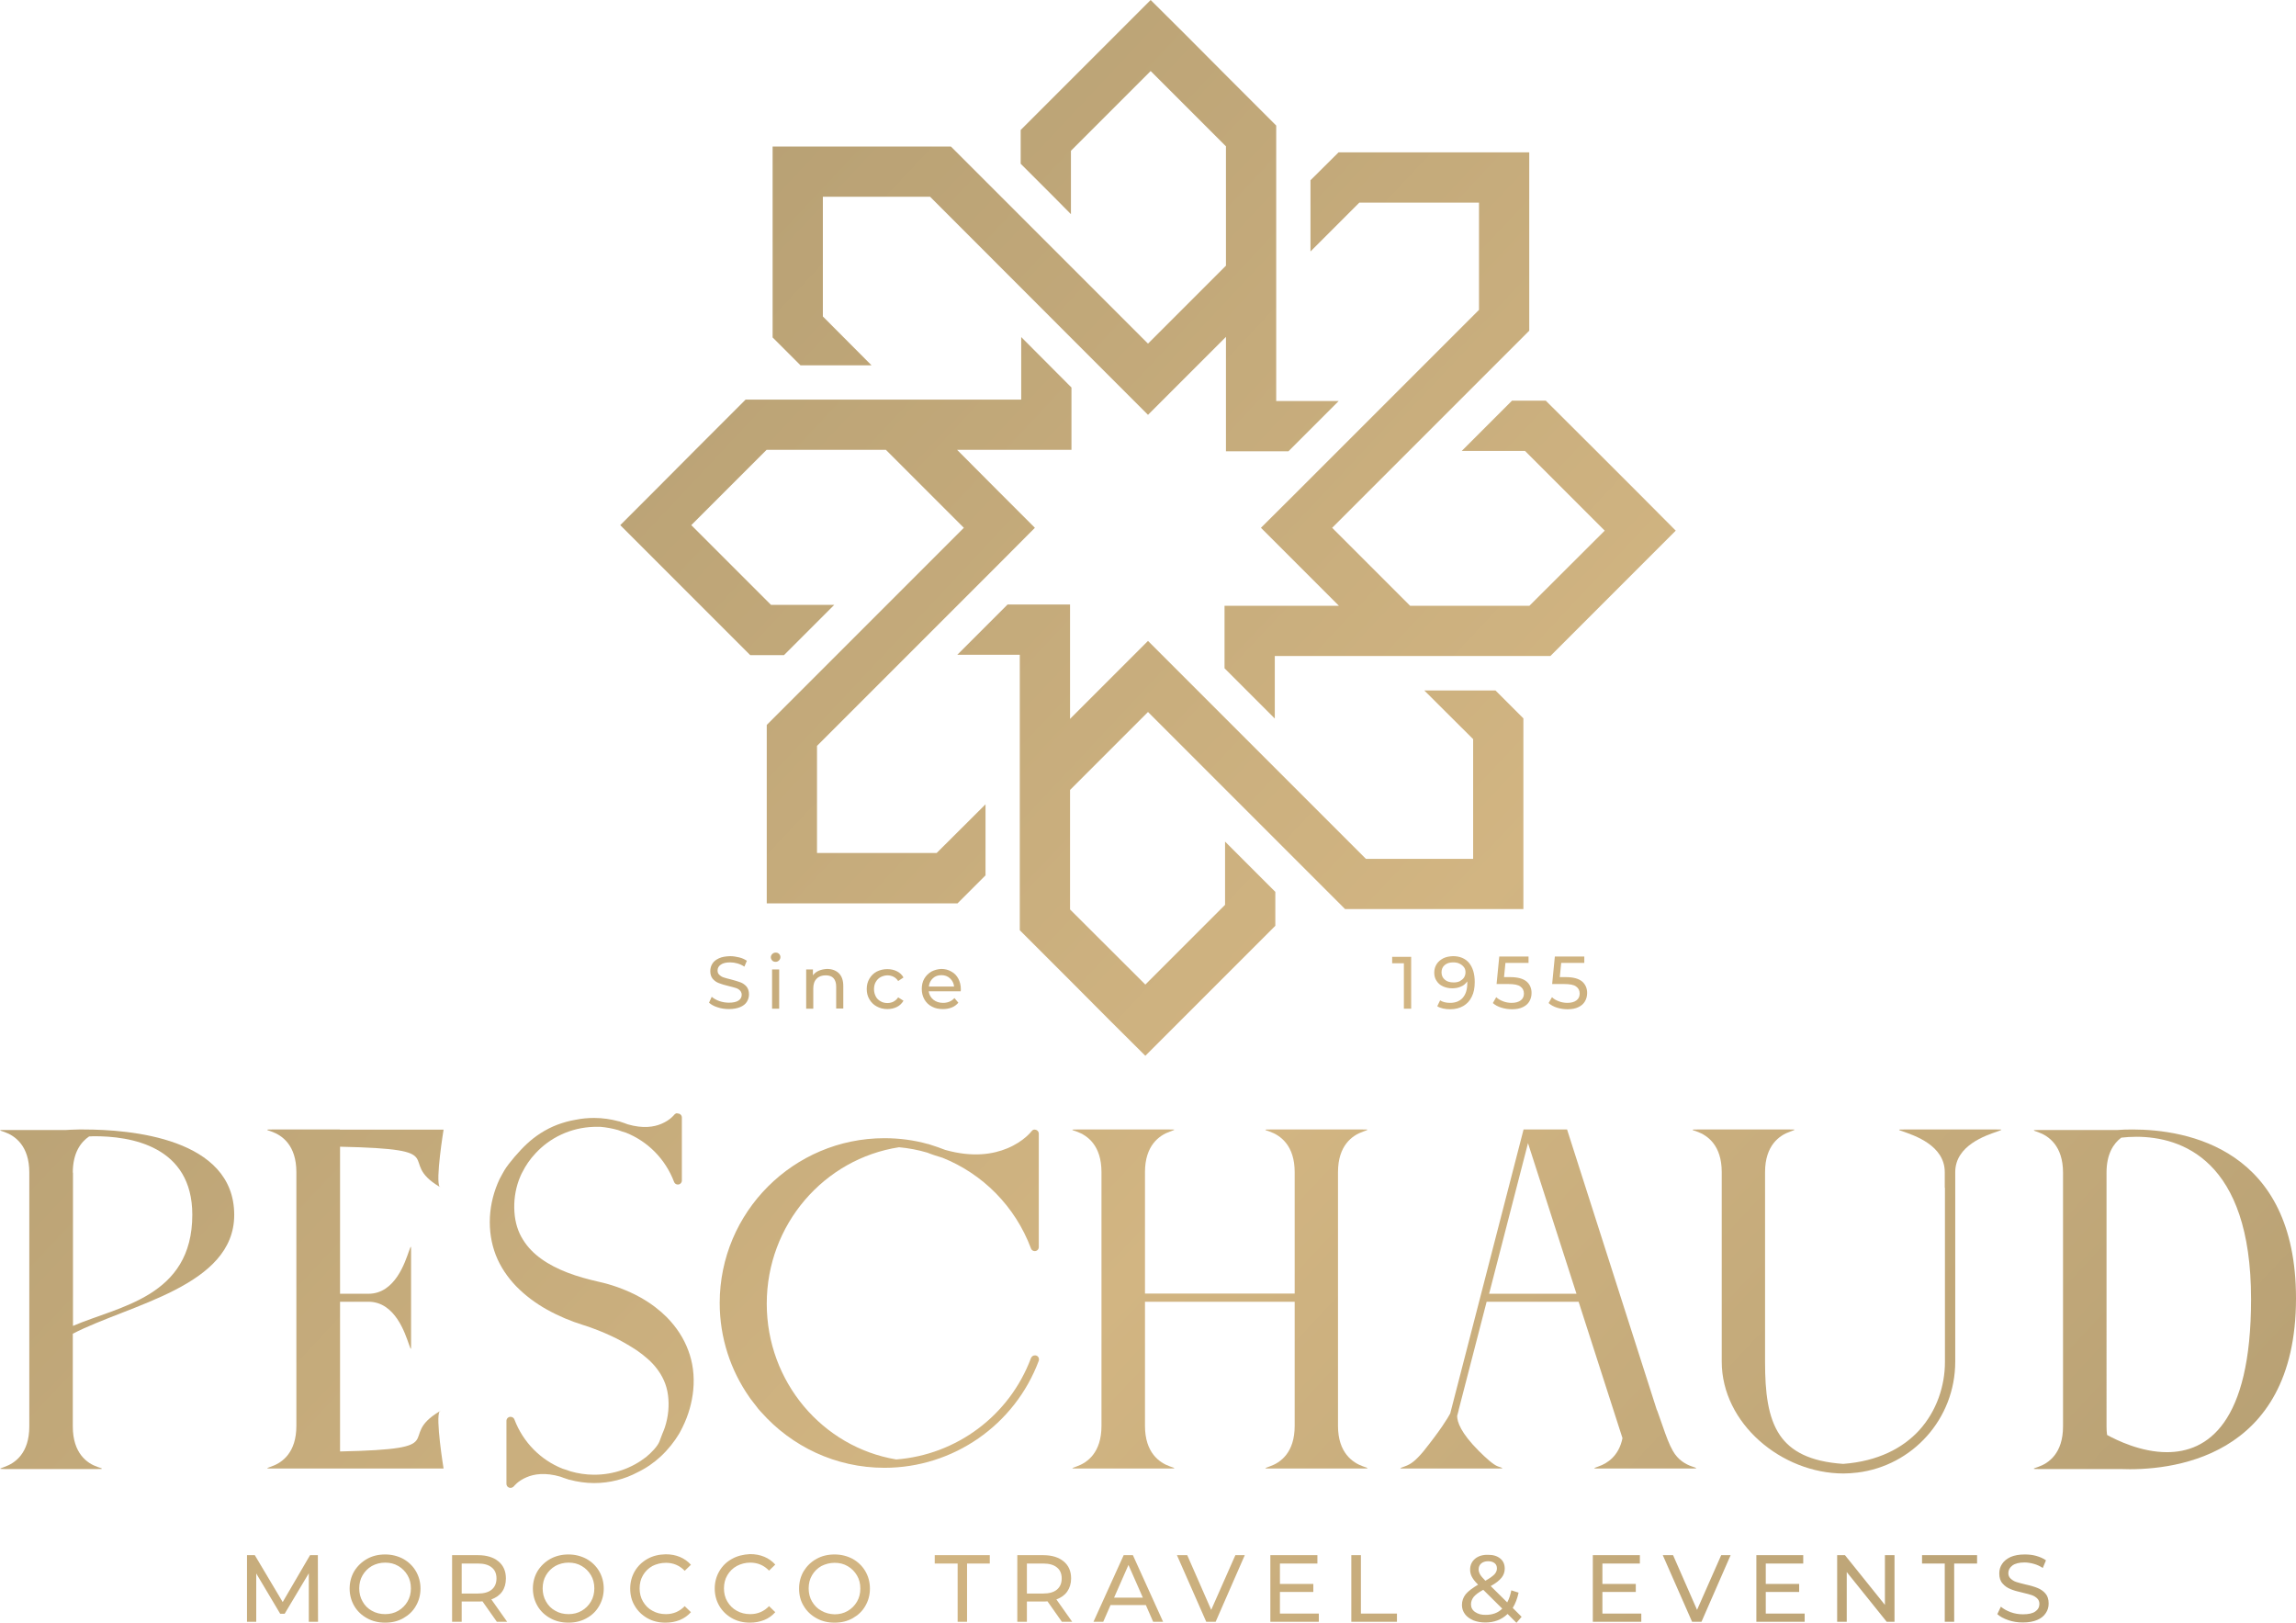<svg xmlns="http://www.w3.org/2000/svg" xmlns:xlink="http://www.w3.org/1999/xlink" id="Layer_1" x="0px" y="0px" viewBox="0 0 129.3 91.38" style="enable-background:new 0 0 129.3 91.38;" xml:space="preserve"><style type="text/css">	.st0{clip-path:url(#SVGID_2_);fill:url(#SVGID_3_);}	.st1{clip-path:url(#SVGID_5_);fill:url(#SVGID_6_);}	.st2{clip-path:url(#SVGID_8_);fill:url(#SVGID_9_);}	.st3{clip-path:url(#SVGID_11_);fill:url(#SVGID_12_);}	.st4{clip-path:url(#SVGID_14_);fill:url(#SVGID_15_);}	.st5{clip-path:url(#SVGID_17_);fill:url(#SVGID_18_);}	.st6{clip-path:url(#SVGID_20_);fill:url(#SVGID_21_);}	.st7{clip-path:url(#SVGID_23_);fill:url(#SVGID_24_);}	.st8{clip-path:url(#SVGID_26_);fill:url(#SVGID_27_);}	.st9{clip-path:url(#SVGID_29_);fill:url(#SVGID_30_);}	.st10{clip-path:url(#SVGID_32_);fill:url(#SVGID_33_);}	.st11{clip-path:url(#SVGID_35_);fill:url(#SVGID_36_);}	.st12{clip-path:url(#SVGID_38_);fill:url(#SVGID_39_);}	.st13{clip-path:url(#SVGID_41_);fill:url(#SVGID_42_);}	.st14{clip-path:url(#SVGID_44_);fill:url(#SVGID_45_);}	.st15{clip-path:url(#SVGID_47_);fill:url(#SVGID_48_);}	.st16{clip-path:url(#SVGID_50_);fill:url(#SVGID_51_);}	.st17{clip-path:url(#SVGID_53_);fill:url(#SVGID_54_);}	.st18{clip-path:url(#SVGID_56_);fill:url(#SVGID_57_);}	.st19{clip-path:url(#SVGID_59_);fill:url(#SVGID_60_);}	.st20{clip-path:url(#SVGID_62_);fill:url(#SVGID_63_);}	.st21{clip-path:url(#SVGID_65_);fill:url(#SVGID_66_);}	.st22{clip-path:url(#SVGID_68_);fill:url(#SVGID_69_);}	.st23{clip-path:url(#SVGID_71_);fill:url(#SVGID_72_);}	.st24{clip-path:url(#SVGID_74_);fill:url(#SVGID_75_);}	.st25{clip-path:url(#SVGID_77_);fill:url(#SVGID_78_);}	.st26{clip-path:url(#SVGID_80_);fill:url(#SVGID_81_);}	.st27{clip-path:url(#SVGID_83_);fill:url(#SVGID_84_);}	.st28{clip-path:url(#SVGID_86_);fill:url(#SVGID_87_);}	.st29{clip-path:url(#SVGID_89_);fill:url(#SVGID_90_);}	.st30{clip-path:url(#SVGID_92_);fill:url(#SVGID_93_);}	.st31{clip-path:url(#SVGID_95_);fill:url(#SVGID_96_);}	.st32{clip-path:url(#SVGID_98_);fill:url(#SVGID_99_);}	.st33{clip-path:url(#SVGID_101_);fill:url(#SVGID_102_);}	.st34{clip-path:url(#SVGID_104_);fill:url(#SVGID_105_);}	.st35{clip-path:url(#SVGID_107_);fill:url(#SVGID_108_);}	.st36{clip-path:url(#SVGID_110_);fill:url(#SVGID_111_);}	.st37{clip-path:url(#SVGID_113_);fill:url(#SVGID_114_);}	.st38{clip-path:url(#SVGID_116_);fill:url(#SVGID_117_);}	.st39{clip-path:url(#SVGID_119_);fill:url(#SVGID_120_);}	.st40{clip-path:url(#SVGID_122_);fill:url(#SVGID_123_);}</style><g>	<defs>		<path id="SVGID_1_" d="M4.1,66.03c0-1.12,0.45-1.72,0.92-2.04c0.07,0,0.13,0,0.21-0.01c2.15-0.02,5.6,0.56,5.6,4.42   c0,4.64-4.15,5.15-6.72,6.26V66.03z M4.43,63.6c-0.41,0.01-0.6,0.02-0.73,0.03H2.88H0.26c-0.17,0-0.26,0-0.26,0.01v0   c0.01,0.02,0.09,0.05,0.25,0.1c0.59,0.21,1.4,0.77,1.4,2.28v0.88v12.54v0.88c0,1.51-0.8,2.07-1.4,2.28   c-0.16,0.06-0.24,0.09-0.25,0.1v0c0.01,0.01,0.09,0.02,0.26,0.02h2.61h2.61c0.35,0,0.35-0.01,0.01-0.12   C4.91,82.4,4.1,81.84,4.1,80.32v-0.88V75.1c3.19-1.65,9.09-2.67,9.09-6.69c0-4.34-5.89-4.81-8.47-4.81   C4.62,63.6,4.52,63.6,4.43,63.6"></path>	</defs>	<clipPath id="SVGID_2_">		<use xlink:href="#SVGID_1_" style="overflow:visible;"></use>	</clipPath>			<linearGradient id="SVGID_3_" gradientUnits="userSpaceOnUse" x1="0" y1="91.389" x2="1" y2="91.389" gradientTransform="matrix(115.304 107.478 107.478 -115.304 -9846.403 10582.098)">		<stop offset="0" style="stop-color:#AE996F"></stop>		<stop offset="0.525" style="stop-color:#D2B582"></stop>		<stop offset="1" style="stop-color:#AE996F"></stop>	</linearGradient>	<polygon class="st0" points="6.13,57.02 22.73,72.49 7.06,89.31 -9.54,73.83  "></polygon></g><g>	<defs>		<path id="SVGID_4_" d="M24.75,79.47c0.02-0.01,0.04-0.02,0.06-0.03C24.79,79.43,24.77,79.45,24.75,79.47 M24.81,66.86   c-0.02-0.01-0.04-0.02-0.06-0.03C24.77,66.84,24.79,66.86,24.81,66.86 M19.14,63.6h-3.83c-0.35,0-0.35,0.01-0.01,0.12   c0.59,0.21,1.39,0.77,1.39,2.28v0.88v12.53v0.88c0,1.51-0.8,2.07-1.39,2.28c-0.33,0.12-0.34,0.12,0.01,0.12h3.83h5.84   c0,0-0.47-2.88-0.22-3.22c-2.52,1.5,0.89,2.12-5.61,2.26V73.3h0.72h0.88c1.51,0,2.07,1.81,2.28,2.4c0.12,0.33,0.12,0.34,0.12-0.01   v-2.61v-2.61c0-0.35,0-0.35-0.12-0.02c-0.21,0.59-0.77,2.4-2.28,2.4h-0.88h-0.72v-8.28c6.5,0.14,3.09,0.76,5.61,2.26   c-0.25-0.34,0.22-3.22,0.22-3.22H19.14z"></path>	</defs>	<clipPath id="SVGID_5_">		<use xlink:href="#SVGID_4_" style="overflow:visible;"></use>	</clipPath>			<linearGradient id="SVGID_6_" gradientUnits="userSpaceOnUse" x1="0" y1="91.383" x2="1" y2="91.383" gradientTransform="matrix(115.304 107.478 107.478 -115.304 -9839.383 10574.565)">		<stop offset="0" style="stop-color:#AE996F"></stop>		<stop offset="0.525" style="stop-color:#D2B582"></stop>		<stop offset="1" style="stop-color:#AE996F"></stop>	</linearGradient>	<polygon class="st1" points="19.92,58.27 35.16,72.48 20.67,88.02 5.43,73.82  "></polygon></g><g>	<defs>		<path id="SVGID_7_" d="M38.09,62.69c-0.05,0.02-0.09,0.04-0.12,0.08c0,0-0.22,0.3-0.72,0.51c-0.42,0.18-1.04,0.28-1.9,0.03   c-0.13-0.05-0.27-0.1-0.4-0.14c-0.03-0.01-0.06-0.02-0.08-0.03h-0.01h-0.01c-0.45-0.12-0.91-0.19-1.39-0.19   c-0.35,0-0.69,0.03-1.03,0.1c-0.37,0.06-0.71,0.16-1.04,0.28c-0.68,0.26-1.26,0.65-1.73,1.09c-0.39,0.36-1,1.06-1.25,1.47   c-0.1,0.17-0.19,0.34-0.28,0.51c-0.31,0.66-0.5,1.38-0.54,2.12c-0.04,0.79,0.08,1.5,0.33,2.15c0.26,0.67,0.67,1.26,1.15,1.76   c0.51,0.52,1.1,0.96,1.73,1.31c0.66,0.37,1.36,0.66,2.07,0.88c0.54,0.17,1.07,0.38,1.58,0.62c0.09,0.04,0.18,0.09,0.27,0.13   c0.44,0.23,0.83,0.46,1.16,0.68c0.44,0.31,0.83,0.64,1.12,1.03c0.28,0.37,0.54,0.85,0.62,1.49c0.07,0.55,0.03,1.17-0.18,1.81   c-0.04,0.11-0.08,0.22-0.13,0.33c-0.17,0.4-0.13,0.52-0.49,0.92c-0.13,0.14-0.27,0.28-0.43,0.41c-0.81,0.63-1.82,1-2.93,1   c-0.46,0-0.91-0.07-1.33-0.19c-0.16-0.06-0.31-0.11-0.45-0.15c-1.23-0.49-2.22-1.48-2.71-2.77c-0.03-0.09-0.12-0.15-0.22-0.15   c-0.13,0-0.23,0.1-0.23,0.23v3.54c0,0.13,0.1,0.23,0.23,0.23c0.08,0,0.14-0.04,0.19-0.09c0,0,0.22-0.3,0.72-0.51   c0.42-0.18,1.04-0.28,1.9-0.03c0.13,0.05,0.27,0.1,0.4,0.14c0.03,0.01,0.06,0.02,0.09,0.03h0.01c0.01,0,0.01,0,0.01,0   c0.44,0.12,0.91,0.19,1.39,0.19c0.88,0,1.72-0.22,2.45-0.61c0.5-0.24,0.93-0.55,1.29-0.88c0.44-0.41,0.78-0.85,1.04-1.28   c0.07-0.12,0.13-0.24,0.19-0.36c0.35-0.7,0.54-1.41,0.61-2.1c0.08-0.83-0.03-1.58-0.28-2.24c-0.25-0.68-0.66-1.31-1.21-1.87   c-0.4-0.4-0.88-0.77-1.46-1.1c-0.11-0.06-0.23-0.12-0.34-0.18c-0.65-0.32-1.33-0.56-2.01-0.71c-0.61-0.14-1.21-0.3-1.78-0.52   c-0.54-0.21-1.04-0.46-1.47-0.77c-0.41-0.29-0.77-0.65-1.04-1.09c-0.26-0.41-0.44-0.93-0.48-1.56c-0.04-0.6,0.04-1.21,0.25-1.79   c0.06-0.15,0.12-0.31,0.2-0.45c0.18-0.36,0.42-0.72,0.74-1.06c0.38-0.41,0.87-0.79,1.46-1.06c0.54-0.25,1.16-0.41,1.85-0.43   c0.12,0,0.24,0,0.35,0c0.33,0.03,0.66,0.09,0.98,0.18c0.16,0.06,0.31,0.11,0.45,0.15c1.23,0.49,2.22,1.48,2.71,2.77   c0.03,0.09,0.12,0.15,0.21,0.15c0.13,0,0.23-0.1,0.23-0.23v-3.54c0-0.13-0.1-0.23-0.23-0.23C38.13,62.68,38.11,62.69,38.09,62.69"></path>	</defs>	<clipPath id="SVGID_8_">		<use xlink:href="#SVGID_7_" style="overflow:visible;"></use>	</clipPath>			<linearGradient id="SVGID_9_" gradientUnits="userSpaceOnUse" x1="0" y1="91.381" x2="1" y2="91.381" gradientTransform="matrix(115.304 107.478 107.478 -115.304 -9833.179 10567.909)">		<stop offset="0" style="stop-color:#AE996F"></stop>		<stop offset="0.525" style="stop-color:#D2B582"></stop>		<stop offset="1" style="stop-color:#AE996F"></stop>	</linearGradient>	<polygon class="st2" points="32.93,56.92 49.64,72.49 33.74,89.54 17.04,73.97  "></polygon></g><g>	<defs>		<path id="SVGID_10_" d="M58.22,63.61c-0.05,0.01-0.09,0.04-0.12,0.08c0,0-0.43,0.58-1.37,0.97c-0.79,0.33-1.94,0.53-3.5,0.09   c-0.28-0.11-0.57-0.21-0.86-0.3c-0.03-0.01-0.06-0.02-0.09-0.03h-0.01c-0.01,0-0.01,0-0.01,0c-0.78-0.22-1.61-0.33-2.45-0.33   c-5.12,0-9.28,4.16-9.28,9.28c0,1.97,0.62,3.8,1.67,5.3c0.04,0.07,0.09,0.13,0.14,0.19c0.02,0.03,0.04,0.05,0.06,0.08   c0.08,0.11,0.17,0.22,0.25,0.32c0,0,0.01,0.01,0.01,0.02c0.07,0.08,0.14,0.17,0.22,0.25c1.7,1.91,4.17,3.12,6.93,3.12   c3.87,0,7.34-2.41,8.69-6.03c0.01-0.03,0.01-0.05,0.01-0.08c0-0.1-0.06-0.18-0.15-0.21c-0.02-0.01-0.05-0.01-0.08-0.01   c-0.1,0-0.18,0.06-0.22,0.15c-1.21,3.24-4.19,5.45-7.59,5.71c-4.14-0.69-7.29-4.36-7.29-8.77c0-4.46,3.23-8.16,7.45-8.81   c0.54,0.05,1.07,0.15,1.58,0.3c0.3,0.12,0.59,0.21,0.86,0.29c2.26,0.9,4.1,2.73,4.99,5.11c0.03,0.09,0.12,0.15,0.21,0.15   c0.13,0,0.23-0.1,0.23-0.23c0,0,0-6.38,0-6.38c0-0.13-0.1-0.23-0.23-0.23C58.26,63.6,58.24,63.6,58.22,63.61"></path>	</defs>	<clipPath id="SVGID_11_">		<use xlink:href="#SVGID_10_" style="overflow:visible;"></use>	</clipPath>			<linearGradient id="SVGID_12_" gradientUnits="userSpaceOnUse" x1="0" y1="91.37" x2="1" y2="91.37" gradientTransform="matrix(115.304 107.478 107.478 -115.304 -9824.38 10558.47)">		<stop offset="0" style="stop-color:#AE996F"></stop>		<stop offset="0.525" style="stop-color:#D2B582"></stop>		<stop offset="1" style="stop-color:#AE996F"></stop>	</linearGradient>	<polygon class="st3" points="48.89,54.63 68.02,72.46 50.16,91.62 31.03,73.8  "></polygon></g><g>	<defs>		<path id="SVGID_13_" d="M75.35,63.6h-1.22h-2.61c-0.35,0-0.35,0.01-0.01,0.12c0.59,0.21,1.4,0.77,1.4,2.28v0.88v5.96h-8.43V66   c0-1.51,0.81-2.07,1.4-2.28c0.33-0.12,0.34-0.12-0.01-0.12h-1.39h-1.22h-2.61c-0.35,0-0.35,0.01-0.01,0.12   c0.59,0.21,1.39,0.77,1.39,2.28v0.88v12.53v0.88c0,1.51-0.8,2.07-1.39,2.28c-0.33,0.12-0.34,0.12,0.01,0.12h2.61h2.61   c0.35,0,0.35-0.01,0.01-0.12c-0.59-0.21-1.4-0.77-1.4-2.28v-0.88V73.3h8.43v6.11v0.88c0,1.51-0.8,2.07-1.4,2.28   c-0.33,0.12-0.34,0.12,0.01,0.12h2.61h2.62c0.35,0,0.35-0.01,0.01-0.12c-0.59-0.21-1.41-0.77-1.41-2.28v-0.88V66   c0-1.51,0.81-2.07,1.41-2.28c0.33-0.12,0.34-0.12-0.01-0.12H75.35z"></path>	</defs>	<clipPath id="SVGID_14_">		<use xlink:href="#SVGID_13_" style="overflow:visible;"></use>	</clipPath>			<linearGradient id="SVGID_15_" gradientUnits="userSpaceOnUse" x1="0" y1="91.382" x2="1" y2="91.382" gradientTransform="matrix(115.304 107.478 107.478 -115.304 -9816.756 10550.291)">		<stop offset="0" style="stop-color:#AE996F"></stop>		<stop offset="0.525" style="stop-color:#D2B582"></stop>		<stop offset="1" style="stop-color:#AE996F"></stop>	</linearGradient>	<polygon class="st4" points="68.1,55.21 86.62,72.48 69.28,91.08 50.76,73.82  "></polygon></g><g>	<defs>		<path id="SVGID_16_" d="M86.05,64.37l2.73,8.48h-4.92L86.05,64.37z M85.8,63.6l-4.13,15.99c-0.15,0.28-0.54,0.92-1.49,2.11   c-0.45,0.54-0.72,0.75-1.07,0.87c-0.33,0.12-0.34,0.12,0.01,0.12h2.61h2.61c0.35,0,0.35-0.01,0.01-0.12   c-0.25-0.09-0.68-0.48-1.07-0.87c-1.02-1.02-1.22-1.64-1.22-1.97l0.08-0.3c0.01-0.01,0.01-0.02,0.01-0.02h-0.01l1.58-6.11h5.18   l2.47,7.68c-0.2,1-0.85,1.42-1.34,1.59c-0.33,0.12-0.34,0.12,0.01,0.12h2.61h2.61c0.35,0,0.35-0.01,0.01-0.12   c-0.35-0.12-0.78-0.37-1.06-0.87c-0.2-0.34-0.38-0.83-0.58-1.41l-0.31-0.88h-0.01L88.25,63.6H85.8z"></path>	</defs>	<clipPath id="SVGID_17_">		<use xlink:href="#SVGID_16_" style="overflow:visible;"></use>	</clipPath>			<linearGradient id="SVGID_18_" gradientUnits="userSpaceOnUse" x1="0" y1="91.397" x2="1" y2="91.397" gradientTransform="matrix(115.304 107.478 107.478 -115.304 -9809.842 10542.873)">		<stop offset="0" style="stop-color:#AE996F"></stop>		<stop offset="0.525" style="stop-color:#D2B582"></stop>		<stop offset="1" style="stop-color:#AE996F"></stop>	</linearGradient>	<polygon class="st5" points="86.61,55.18 105.16,72.48 87.79,91.11 69.24,73.82  "></polygon></g><g>	<defs>		<path id="SVGID_19_" d="M109.82,63.6h-2.61c-0.35,0-0.35,0.01-0.02,0.12c0.59,0.21,2.33,0.77,2.33,2.28v0.88h0.01v9.82   c0,1.31-0.45,2.75-1.47,3.86c-0.91,0.98-2.29,1.72-4.26,1.87c-1.89-0.13-2.95-0.72-3.56-1.61c-0.69-1.01-0.84-2.46-0.84-4.12V66   c0-1.51,0.81-2.07,1.41-2.28c0.33-0.12,0.34-0.12-0.01-0.12h-2.61h-2.61c-0.35,0-0.35,0.01-0.01,0.12   c0.59,0.21,1.39,0.77,1.39,2.28v0.88v3.28v6.51c0,3.49,3.38,6.3,6.86,6.3v0c0.26,0,0.51-0.02,0.76-0.05c0,0,0.01,0,0.01,0v0   c3.12-0.38,5.52-3.03,5.52-6.25v-6.51v-3.28h0V66c0-1.51,1.75-2.07,2.35-2.28c0.33-0.12,0.34-0.12-0.01-0.12H109.82z"></path>	</defs>	<clipPath id="SVGID_20_">		<use xlink:href="#SVGID_19_" style="overflow:visible;"></use>	</clipPath>			<linearGradient id="SVGID_21_" gradientUnits="userSpaceOnUse" x1="0" y1="91.369" x2="1" y2="91.369" gradientTransform="matrix(115.304 107.478 107.478 -115.304 -9799.083 10531.331)">		<stop offset="0" style="stop-color:#AE996F"></stop>		<stop offset="0.525" style="stop-color:#D2B582"></stop>		<stop offset="1" style="stop-color:#AE996F"></stop>	</linearGradient>	<polygon class="st6" points="103.37,54.83 122.45,72.61 104.61,91.74 85.54,73.97  "></polygon></g><g>	<defs>		<path id="SVGID_22_" d="M118.66,80.8c-0.02-0.15-0.03-0.31-0.03-0.48v-0.88V66.03c0-1.05,0.39-1.64,0.83-1.97   c0.26-0.03,0.54-0.05,0.87-0.05c2.48,0.01,6.44,1.26,6.44,9.14c0,7.03-2.48,8.62-4.74,8.62C120.56,81.77,119.19,81.09,118.66,80.8    M119.22,63.63h-0.59h-1.22h-2.61c-0.35,0-0.35,0.01-0.02,0.12c0.59,0.21,1.4,0.77,1.4,2.28v0.88v12.53v0.88   c0,1.51-0.8,2.07-1.4,2.28c-0.33,0.11-0.34,0.12,0.02,0.12h2.61h1.98c2.7,0.11,9.91-0.46,9.91-9.61c0-8.44-6.14-9.51-9.21-9.51   C119.75,63.6,119.47,63.61,119.22,63.63"></path>	</defs>	<clipPath id="SVGID_23_">		<use xlink:href="#SVGID_22_" style="overflow:visible;"></use>	</clipPath>			<linearGradient id="SVGID_24_" gradientUnits="userSpaceOnUse" x1="0" y1="91.392" x2="1" y2="91.392" gradientTransform="matrix(115.304 107.478 107.478 -115.304 -9793.185 10525.004)">		<stop offset="0" style="stop-color:#AE996F"></stop>		<stop offset="0.525" style="stop-color:#D2B582"></stop>		<stop offset="1" style="stop-color:#AE996F"></stop>	</linearGradient>	<polygon class="st7" points="121.35,56.19 138.89,72.54 122.39,90.24 104.86,73.89  "></polygon></g><g>	<defs>		<polygon id="SVGID_25_" points="78.4,53.88 78.4,54.24 79.06,54.24 79.06,56.8 79.47,56.8 79.47,53.88   "></polygon>	</defs>	<clipPath id="SVGID_26_">		<use xlink:href="#SVGID_25_" style="overflow:visible;"></use>	</clipPath>			<linearGradient id="SVGID_27_" gradientUnits="userSpaceOnUse" x1="0" y1="91.38" x2="1" y2="91.38" gradientTransform="matrix(115.304 107.478 107.478 -115.304 -9802.959 10535.489)">		<stop offset="0" style="stop-color:#AE996F"></stop>		<stop offset="0.525" style="stop-color:#D2B582"></stop>		<stop offset="1" style="stop-color:#AE996F"></stop>	</linearGradient>	<polygon class="st8" points="78.9,53.34 80.93,55.24 78.97,57.34 76.94,55.44  "></polygon></g><g>	<defs>		<path id="SVGID_28_" d="M81.36,55.16c-0.12-0.1-0.18-0.24-0.18-0.41c0-0.17,0.06-0.31,0.18-0.41c0.12-0.1,0.27-0.15,0.47-0.15   c0.15,0,0.27,0.02,0.38,0.08c0.1,0.05,0.18,0.12,0.24,0.2s0.08,0.18,0.08,0.28c0,0.11-0.03,0.2-0.08,0.29   c-0.06,0.09-0.14,0.15-0.24,0.21c-0.1,0.05-0.22,0.07-0.35,0.07C81.65,55.32,81.48,55.27,81.36,55.16 M81.28,53.96   c-0.15,0.08-0.28,0.18-0.37,0.32c-0.09,0.14-0.14,0.3-0.14,0.49c0,0.17,0.04,0.33,0.13,0.46c0.09,0.14,0.2,0.24,0.36,0.31   c0.15,0.07,0.32,0.11,0.52,0.11c0.18,0,0.35-0.03,0.5-0.1c0.15-0.06,0.26-0.16,0.35-0.29v0.11c0,0.36-0.09,0.63-0.26,0.82   c-0.17,0.19-0.41,0.28-0.71,0.28c-0.23,0-0.42-0.05-0.56-0.14l-0.16,0.33c0.09,0.06,0.2,0.1,0.33,0.13   c0.13,0.03,0.26,0.04,0.4,0.04c0.28,0,0.52-0.06,0.73-0.18c0.21-0.12,0.37-0.29,0.48-0.52c0.12-0.23,0.17-0.51,0.17-0.83   c0-0.47-0.11-0.82-0.32-1.08c-0.21-0.25-0.52-0.38-0.91-0.38C81.62,53.85,81.44,53.88,81.28,53.96"></path>	</defs>	<clipPath id="SVGID_29_">		<use xlink:href="#SVGID_28_" style="overflow:visible;"></use>	</clipPath>			<linearGradient id="SVGID_30_" gradientUnits="userSpaceOnUse" x1="0" y1="91.382" x2="1" y2="91.382" gradientTransform="matrix(115.304 107.478 107.478 -115.304 -9801.818 10534.266)">		<stop offset="0" style="stop-color:#AE996F"></stop>		<stop offset="0.525" style="stop-color:#D2B582"></stop>		<stop offset="1" style="stop-color:#AE996F"></stop>	</linearGradient>	<polygon class="st9" points="81.83,52.72 84.53,55.24 81.99,57.96 79.29,55.45  "></polygon></g><g>	<defs>		<path id="SVGID_31_" d="M84.43,53.88l-0.15,1.53h0.66c0.32,0,0.55,0.04,0.68,0.14c0.13,0.09,0.2,0.22,0.2,0.4   c0,0.16-0.06,0.29-0.18,0.38c-0.12,0.09-0.29,0.14-0.51,0.14c-0.17,0-0.34-0.03-0.49-0.09c-0.15-0.06-0.28-0.13-0.38-0.23   l-0.19,0.33c0.12,0.11,0.28,0.2,0.48,0.26c0.19,0.06,0.39,0.09,0.6,0.09c0.24,0,0.45-0.04,0.61-0.12   c0.17-0.08,0.29-0.19,0.37-0.33c0.08-0.14,0.12-0.29,0.12-0.47c0-0.27-0.1-0.49-0.29-0.65c-0.2-0.16-0.5-0.24-0.92-0.24H84.7   l0.08-0.8h1.3v-0.36H84.43z"></path>	</defs>	<clipPath id="SVGID_32_">		<use xlink:href="#SVGID_31_" style="overflow:visible;"></use>	</clipPath>			<linearGradient id="SVGID_33_" gradientUnits="userSpaceOnUse" x1="0" y1="91.381" x2="1" y2="91.381" gradientTransform="matrix(115.304 107.478 107.478 -115.304 -9800.179 10532.507)">		<stop offset="0" style="stop-color:#AE996F"></stop>		<stop offset="0.525" style="stop-color:#D2B582"></stop>		<stop offset="1" style="stop-color:#AE996F"></stop>	</linearGradient>	<polygon class="st10" points="85.08,52.79 87.72,55.25 85.23,57.92 82.59,55.46  "></polygon></g><g>	<defs>		<path id="SVGID_34_" d="M87.56,53.88l-0.15,1.53h0.67c0.32,0,0.55,0.04,0.68,0.14c0.13,0.09,0.2,0.22,0.2,0.4   c0,0.16-0.06,0.29-0.18,0.38c-0.12,0.09-0.29,0.14-0.51,0.14c-0.17,0-0.34-0.03-0.49-0.09c-0.16-0.06-0.28-0.13-0.38-0.23   l-0.19,0.33c0.12,0.11,0.28,0.2,0.47,0.26c0.19,0.06,0.39,0.09,0.6,0.09c0.24,0,0.45-0.04,0.61-0.12   c0.17-0.08,0.29-0.19,0.37-0.33c0.08-0.14,0.12-0.29,0.12-0.47c0-0.27-0.1-0.49-0.29-0.65c-0.2-0.16-0.5-0.24-0.92-0.24h-0.33   l0.08-0.8h1.3v-0.36H87.56z"></path>	</defs>	<clipPath id="SVGID_35_">		<use xlink:href="#SVGID_34_" style="overflow:visible;"></use>	</clipPath>			<linearGradient id="SVGID_36_" gradientUnits="userSpaceOnUse" x1="0" y1="91.381" x2="1" y2="91.381" gradientTransform="matrix(115.304 107.478 107.478 -115.304 -9798.725 10530.946)">		<stop offset="0" style="stop-color:#AE996F"></stop>		<stop offset="0.525" style="stop-color:#D2B582"></stop>		<stop offset="1" style="stop-color:#AE996F"></stop>	</linearGradient>	<polygon class="st11" points="88.21,52.79 90.85,55.25 88.36,57.92 85.72,55.46  "></polygon></g><g>	<defs>		<path id="SVGID_37_" d="M40.49,53.96c-0.17,0.08-0.29,0.17-0.37,0.3C40.04,54.38,40,54.53,40,54.68c0,0.19,0.05,0.33,0.14,0.44   c0.1,0.11,0.21,0.19,0.35,0.24c0.13,0.05,0.31,0.11,0.53,0.16c0.17,0.04,0.31,0.08,0.41,0.11c0.1,0.03,0.18,0.08,0.24,0.14   c0.06,0.06,0.1,0.15,0.1,0.24c0,0.14-0.06,0.25-0.18,0.33c-0.12,0.08-0.3,0.12-0.54,0.12c-0.18,0-0.36-0.03-0.54-0.09   c-0.17-0.06-0.32-0.15-0.43-0.24l-0.15,0.33c0.12,0.11,0.28,0.2,0.48,0.26c0.2,0.07,0.42,0.1,0.64,0.1c0.25,0,0.46-0.04,0.63-0.11   c0.17-0.07,0.3-0.17,0.38-0.3c0.08-0.13,0.12-0.27,0.12-0.42c0-0.18-0.05-0.33-0.14-0.44c-0.1-0.11-0.21-0.19-0.35-0.24   c-0.13-0.05-0.31-0.1-0.53-0.16c-0.17-0.04-0.31-0.08-0.4-0.11c-0.1-0.03-0.18-0.08-0.25-0.15c-0.07-0.06-0.1-0.14-0.1-0.24   c0-0.14,0.06-0.25,0.18-0.33c0.12-0.09,0.3-0.13,0.53-0.13c0.13,0,0.27,0.02,0.41,0.06c0.14,0.04,0.27,0.1,0.39,0.18l0.14-0.33   c-0.12-0.08-0.26-0.15-0.43-0.19c-0.17-0.04-0.34-0.07-0.51-0.07C40.87,53.85,40.66,53.88,40.49,53.96"></path>	</defs>	<clipPath id="SVGID_38_">		<use xlink:href="#SVGID_37_" style="overflow:visible;"></use>	</clipPath>			<linearGradient id="SVGID_39_" gradientUnits="userSpaceOnUse" x1="0" y1="91.382" x2="1" y2="91.382" gradientTransform="matrix(115.304 107.478 107.478 -115.304 -9820.725 10554.549)">		<stop offset="0" style="stop-color:#AE996F"></stop>		<stop offset="0.525" style="stop-color:#D2B582"></stop>		<stop offset="1" style="stop-color:#AE996F"></stop>	</linearGradient>	<polygon class="st12" points="40.97,52.72 43.67,55.24 41.13,57.96 38.44,55.45  "></polygon></g><g>	<defs>		<path id="SVGID_40_" d="M43.48,56.8h0.4v-2.21h-0.4V56.8z M43.49,53.72c-0.05,0.05-0.08,0.11-0.08,0.18   c0,0.07,0.03,0.13,0.08,0.19c0.05,0.05,0.12,0.07,0.19,0.07c0.08,0,0.14-0.03,0.19-0.08c0.05-0.05,0.08-0.11,0.08-0.19   c0-0.07-0.03-0.13-0.08-0.18c-0.05-0.05-0.11-0.07-0.19-0.07C43.6,53.64,43.54,53.67,43.49,53.72"></path>	</defs>	<clipPath id="SVGID_41_">		<use xlink:href="#SVGID_40_" style="overflow:visible;"></use>	</clipPath>			<linearGradient id="SVGID_42_" gradientUnits="userSpaceOnUse" x1="0" y1="91.382" x2="1" y2="91.382" gradientTransform="matrix(115.304 107.478 107.478 -115.304 -9819.462 10553.193)">		<stop offset="0" style="stop-color:#AE996F"></stop>		<stop offset="0.525" style="stop-color:#D2B582"></stop>		<stop offset="1" style="stop-color:#AE996F"></stop>	</linearGradient>	<polygon class="st13" points="43.66,53.37 45.53,55.11 43.7,57.07 41.83,55.33  "></polygon></g><g>	<defs>		<path id="SVGID_43_" d="M46.11,54.66c-0.14,0.06-0.25,0.15-0.33,0.26v-0.33H45.4v2.21h0.4v-1.14c0-0.24,0.06-0.42,0.19-0.55   c0.12-0.13,0.3-0.19,0.51-0.19c0.19,0,0.34,0.05,0.44,0.16c0.1,0.11,0.15,0.27,0.15,0.48v1.23h0.4v-1.27   c0-0.31-0.08-0.55-0.25-0.72c-0.17-0.16-0.39-0.24-0.67-0.24C46.41,54.57,46.25,54.6,46.11,54.66"></path>	</defs>	<clipPath id="SVGID_44_">		<use xlink:href="#SVGID_43_" style="overflow:visible;"></use>	</clipPath>			<linearGradient id="SVGID_45_" gradientUnits="userSpaceOnUse" x1="0" y1="91.383" x2="1" y2="91.383" gradientTransform="matrix(115.304 107.478 107.478 -115.304 -9818.506 10552.168)">		<stop offset="0" style="stop-color:#AE996F"></stop>		<stop offset="0.525" style="stop-color:#D2B582"></stop>		<stop offset="1" style="stop-color:#AE996F"></stop>	</linearGradient>	<polygon class="st14" points="46.38,53.52 48.62,55.61 46.52,57.85 44.28,55.76  "></polygon></g><g>	<defs>		<path id="SVGID_46_" d="M49.37,54.71c-0.18,0.1-0.31,0.23-0.41,0.4c-0.1,0.17-0.15,0.36-0.15,0.58c0,0.22,0.05,0.41,0.15,0.58   c0.1,0.17,0.24,0.31,0.41,0.4c0.18,0.1,0.38,0.15,0.6,0.15c0.2,0,0.38-0.04,0.54-0.12c0.16-0.08,0.28-0.2,0.37-0.35l-0.3-0.19   c-0.07,0.11-0.16,0.18-0.26,0.24c-0.1,0.05-0.22,0.08-0.34,0.08c-0.14,0-0.28-0.03-0.39-0.1c-0.11-0.06-0.21-0.15-0.27-0.27   c-0.06-0.12-0.1-0.25-0.1-0.41c0-0.15,0.03-0.29,0.1-0.41c0.07-0.12,0.16-0.21,0.27-0.27c0.12-0.06,0.25-0.1,0.39-0.1   c0.12,0,0.24,0.03,0.34,0.08c0.1,0.05,0.19,0.13,0.26,0.24l0.3-0.2c-0.08-0.15-0.21-0.27-0.37-0.35   c-0.16-0.08-0.34-0.12-0.54-0.12C49.75,54.57,49.55,54.62,49.37,54.71"></path>	</defs>	<clipPath id="SVGID_47_">		<use xlink:href="#SVGID_46_" style="overflow:visible;"></use>	</clipPath>			<linearGradient id="SVGID_48_" gradientUnits="userSpaceOnUse" x1="0" y1="91.381" x2="1" y2="91.381" gradientTransform="matrix(115.304 107.478 107.478 -115.304 -9816.765 10550.3)">		<stop offset="0" style="stop-color:#AE996F"></stop>		<stop offset="0.525" style="stop-color:#D2B582"></stop>		<stop offset="1" style="stop-color:#AE996F"></stop>	</linearGradient>	<polygon class="st15" points="49.77,53.53 52,55.62 49.91,57.86 47.68,55.78  "></polygon></g><g>	<defs>		<path id="SVGID_49_" d="M52.54,55.08c0.13-0.12,0.29-0.17,0.48-0.17c0.19,0,0.35,0.06,0.48,0.18c0.13,0.12,0.21,0.27,0.23,0.46   h-1.42C52.33,55.35,52.41,55.2,52.54,55.08 M52.45,54.71c-0.17,0.1-0.3,0.23-0.4,0.4c-0.1,0.17-0.14,0.37-0.14,0.58   c0,0.22,0.05,0.41,0.15,0.59c0.1,0.17,0.24,0.31,0.42,0.4c0.18,0.1,0.39,0.14,0.62,0.14c0.18,0,0.35-0.03,0.5-0.09   c0.15-0.06,0.27-0.15,0.37-0.27l-0.22-0.26c-0.16,0.18-0.38,0.27-0.64,0.27c-0.22,0-0.4-0.06-0.55-0.18   c-0.14-0.12-0.23-0.27-0.26-0.47h1.8c0.01-0.05,0.01-0.09,0.01-0.12c0-0.22-0.05-0.42-0.14-0.59c-0.09-0.17-0.22-0.31-0.39-0.4   c-0.17-0.1-0.35-0.15-0.57-0.15C52.81,54.57,52.62,54.62,52.45,54.71"></path>	</defs>	<clipPath id="SVGID_50_">		<use xlink:href="#SVGID_49_" style="overflow:visible;"></use>	</clipPath>			<linearGradient id="SVGID_51_" gradientUnits="userSpaceOnUse" x1="0" y1="91.382" x2="1" y2="91.382" gradientTransform="matrix(115.304 107.478 107.478 -115.304 -9815.338 10548.77)">		<stop offset="0" style="stop-color:#AE996F"></stop>		<stop offset="0.525" style="stop-color:#D2B582"></stop>		<stop offset="1" style="stop-color:#AE996F"></stop>	</linearGradient>	<polygon class="st16" points="52.93,53.47 55.24,55.62 53.09,57.93 50.78,55.78  "></polygon></g><g>	<defs>		<polygon id="SVGID_52_" points="64.8,0 62.8,2 60.31,4.49 57.48,7.32 57.48,8.25 57.48,9.22 58.53,10.27 59.34,11.08 60.31,12.06    60.31,11.08 60.31,8.49 60.55,8.25 64.8,4 69.04,8.24 69.04,14.96 64.65,19.35 56.38,11.08 53.55,8.25 49.54,8.25 46.34,8.25    43.51,8.25 43.51,11.08 43.51,14.99 43.51,19 45.08,20.57 49.08,20.57 46.34,17.82 46.34,11.08 52.38,11.08 62.65,21.36    64.65,23.36 66.65,21.36 69.04,18.97 69.04,22.58 69.04,23.56 69.04,23.74 69.04,25.41 70.71,25.41 72.56,25.41 75.39,22.58    71.87,22.58 71.87,16.14 71.87,12.6 71.87,11.07 71.87,7.07 69.04,4.24 66.81,2   "></polygon>	</defs>	<clipPath id="SVGID_53_">		<use xlink:href="#SVGID_52_" style="overflow:visible;"></use>	</clipPath>			<linearGradient id="SVGID_54_" gradientUnits="userSpaceOnUse" x1="0" y1="91.39" x2="1" y2="91.39" gradientTransform="matrix(115.304 107.478 107.478 -115.304 -9791.795 10523.512)">		<stop offset="0" style="stop-color:#AE996F"></stop>		<stop offset="0.525" style="stop-color:#D2B582"></stop>		<stop offset="1" style="stop-color:#AE996F"></stop>	</linearGradient>	<polygon class="st17" points="58.33,-15.9 88.06,11.81 60.57,41.31 30.83,13.6  "></polygon></g><g>	<defs>		<polygon id="SVGID_55_" points="57.51,22.5 51.06,22.5 47.53,22.5 46,22.5 41.99,22.5 39.16,25.33 36.93,27.57 34.93,29.57    36.93,31.57 39.42,34.06 42.25,36.89 43.18,36.89 44.15,36.89 45.2,35.84 46.01,35.03 46.98,34.06 46.01,34.06 43.42,34.06    43.18,33.82 38.93,29.57 43.17,25.33 49.89,25.33 54.28,29.72 46.01,37.99 43.18,40.82 43.18,44.83 43.18,48.03 43.18,50.87    46.01,50.87 49.92,50.87 53.92,50.87 55.5,49.29 55.5,45.29 52.75,48.03 46.01,48.03 46.01,42 56.28,31.73 58.28,29.72    56.28,27.72 53.9,25.33 57.51,25.33 58.49,25.33 58.67,25.33 60.34,25.33 60.34,23.67 60.34,21.82 57.51,18.98   "></polygon>	</defs>	<clipPath id="SVGID_56_">		<use xlink:href="#SVGID_55_" style="overflow:visible;"></use>	</clipPath>			<linearGradient id="SVGID_57_" gradientUnits="userSpaceOnUse" x1="0" y1="91.37" x2="1" y2="91.37" gradientTransform="matrix(115.304 107.478 107.478 -115.304 -9806.223 10538.99)">		<stop offset="0" style="stop-color:#AE996F"></stop>		<stop offset="0.525" style="stop-color:#D2B582"></stop>		<stop offset="1" style="stop-color:#AE996F"></stop>	</linearGradient>	<polygon class="st18" points="46.74,6.31 76.24,33.81 48.52,63.54 19.02,36.04  "></polygon></g><g>	<defs>		<polygon id="SVGID_58_" points="58.59,34.04 56.74,34.04 53.91,36.87 57.43,36.87 57.43,43.31 57.43,46.85 57.43,48.37    57.43,52.38 60.26,55.21 62.49,57.45 64.5,59.45 66.5,57.45 68.99,54.96 71.82,52.13 71.82,51.19 71.82,50.22 70.77,49.17    69.96,48.36 68.99,47.39 68.99,48.36 68.99,50.95 68.75,51.19 64.5,55.44 60.26,51.21 60.26,44.48 64.65,40.09 72.92,48.36    75.75,51.19 79.75,51.19 82.96,51.19 85.79,51.19 85.79,48.36 85.79,44.45 85.79,40.45 84.22,38.88 80.21,38.88 82.96,41.62    82.96,48.36 76.92,48.36 66.65,38.09 64.65,36.09 62.65,38.09 60.26,40.48 60.26,36.87 60.26,35.88 60.26,35.7 60.26,34.04   "></polygon>	</defs>	<clipPath id="SVGID_59_">		<use xlink:href="#SVGID_58_" style="overflow:visible;"></use>	</clipPath>			<linearGradient id="SVGID_60_" gradientUnits="userSpaceOnUse" x1="0" y1="91.373" x2="1" y2="91.373" gradientTransform="matrix(115.304 107.478 107.478 -115.304 -9802.158 10534.63)">		<stop offset="0" style="stop-color:#AE996F"></stop>		<stop offset="0.525" style="stop-color:#D2B582"></stop>		<stop offset="1" style="stop-color:#AE996F"></stop>	</linearGradient>	<polygon class="st19" points="68.73,18.14 98.47,45.85 70.97,75.35 41.24,47.63  "></polygon></g><g>	<defs>		<polygon id="SVGID_61_" points="83.29,8.58 79.38,8.58 75.38,8.58 73.8,10.15 73.8,14.16 76.55,11.41 83.29,11.41 83.29,17.45    73.02,27.72 71.01,29.72 73.02,31.73 75.4,34.11 71.79,34.11 70.81,34.11 70.63,34.11 68.96,34.11 68.96,35.78 68.96,37.63    71.79,40.46 71.79,36.94 78.24,36.94 81.77,36.94 83.3,36.94 87.31,36.94 90.14,34.11 92.37,31.88 94.37,29.88 92.37,27.87    89.89,25.39 87.05,22.56 86.12,22.56 85.15,22.56 84.1,23.61 83.29,24.42 82.32,25.39 83.29,25.39 85.88,25.39 86.12,25.63    90.37,29.88 86.13,34.11 79.41,34.11 75.02,29.72 83.29,21.45 86.12,18.62 86.12,14.62 86.12,11.41 86.12,8.58   "></polygon>	</defs>	<clipPath id="SVGID_62_">		<use xlink:href="#SVGID_61_" style="overflow:visible;"></use>	</clipPath>			<linearGradient id="SVGID_63_" gradientUnits="userSpaceOnUse" x1="0" y1="91.393" x2="1" y2="91.393" gradientTransform="matrix(115.304 107.478 107.478 -115.304 -9787.73 10519.151)">		<stop offset="0" style="stop-color:#AE996F"></stop>		<stop offset="0.525" style="stop-color:#D2B582"></stop>		<stop offset="1" style="stop-color:#AE996F"></stop>	</linearGradient>	<polygon class="st20" points="80.78,-4.09 110.28,23.4 82.56,53.14 53.06,25.64  "></polygon></g><g>	<defs>		<polygon id="SVGID_64_" points="17.46,87.57 15.92,90.21 14.35,87.57 13.91,87.57 13.91,91.32 14.43,91.32 14.43,88.6    15.78,90.87 16.03,90.87 17.39,88.59 17.39,91.32 17.91,91.32 17.9,87.57   "></polygon>	</defs>	<clipPath id="SVGID_65_">		<use xlink:href="#SVGID_64_" style="overflow:visible;"></use>	</clipPath>			<linearGradient id="SVGID_66_" gradientUnits="userSpaceOnUse" x1="0" y1="91.382" x2="1" y2="91.382" gradientTransform="matrix(115.304 107.478 107.478 -115.304 -9849.426 10585.339)">		<stop offset="0" style="stop-color:#AE996F"></stop>		<stop offset="0.525" style="stop-color:#D2B582"></stop>		<stop offset="1" style="stop-color:#AE996F"></stop>	</linearGradient>	<polygon class="st21" points="15.77,85.58 19.78,89.32 16.05,93.31 12.04,89.58  "></polygon></g><g>	<defs>		<path id="SVGID_67_" d="M20.94,90.7c-0.22-0.12-0.4-0.3-0.52-0.52c-0.13-0.22-0.19-0.47-0.19-0.74c0-0.27,0.06-0.52,0.19-0.74   c0.13-0.22,0.3-0.39,0.52-0.52c0.22-0.12,0.47-0.19,0.75-0.19s0.52,0.06,0.74,0.19c0.22,0.13,0.39,0.3,0.52,0.52   c0.13,0.22,0.19,0.46,0.19,0.74c0,0.27-0.06,0.52-0.19,0.74c-0.13,0.22-0.3,0.39-0.52,0.52c-0.22,0.13-0.47,0.19-0.74,0.19   S21.17,90.83,20.94,90.7 M20.67,87.78c-0.3,0.17-0.54,0.4-0.72,0.69c-0.17,0.29-0.26,0.62-0.26,0.98s0.09,0.69,0.26,0.98   c0.17,0.29,0.41,0.52,0.72,0.69c0.3,0.17,0.65,0.25,1.02,0.25c0.38,0,0.72-0.08,1.02-0.25c0.3-0.17,0.54-0.39,0.71-0.69   c0.17-0.29,0.26-0.62,0.26-0.98c0-0.36-0.09-0.69-0.26-0.98c-0.17-0.29-0.41-0.52-0.71-0.69c-0.3-0.16-0.64-0.25-1.02-0.25   C21.31,87.53,20.97,87.61,20.67,87.78"></path>	</defs>	<clipPath id="SVGID_68_">		<use xlink:href="#SVGID_67_" style="overflow:visible;"></use>	</clipPath>			<linearGradient id="SVGID_69_" gradientUnits="userSpaceOnUse" x1="0" y1="91.382" x2="1" y2="91.382" gradientTransform="matrix(115.304 107.478 107.478 -115.304 -9846.738 10582.456)">		<stop offset="0" style="stop-color:#AE996F"></stop>		<stop offset="0.525" style="stop-color:#D2B582"></stop>		<stop offset="1" style="stop-color:#AE996F"></stop>	</linearGradient>	<polygon class="st22" points="21.55,85.54 25.59,89.31 21.82,93.35 17.78,89.58  "></polygon></g><g>	<defs>		<path id="SVGID_70_" d="M26,88.04h0.91c0.34,0,0.6,0.07,0.78,0.22c0.18,0.14,0.27,0.35,0.27,0.62c0,0.27-0.09,0.48-0.27,0.63   c-0.18,0.15-0.44,0.22-0.78,0.22H26V88.04z M25.46,87.57v3.75H26v-1.14h0.93c0.06,0,0.14,0,0.24-0.01l0.81,1.15h0.58l-0.89-1.26   c0.26-0.09,0.47-0.24,0.61-0.44c0.14-0.2,0.21-0.45,0.21-0.74c0-0.41-0.14-0.73-0.42-0.96c-0.28-0.23-0.66-0.35-1.15-0.35H25.46z"></path>	</defs>	<clipPath id="SVGID_71_">		<use xlink:href="#SVGID_70_" style="overflow:visible;"></use>	</clipPath>			<linearGradient id="SVGID_72_" gradientUnits="userSpaceOnUse" x1="0" y1="91.383" x2="1" y2="91.383" gradientTransform="matrix(115.304 107.478 107.478 -115.304 -9844.463 10580.015)">		<stop offset="0" style="stop-color:#AE996F"></stop>		<stop offset="0.525" style="stop-color:#D2B582"></stop>		<stop offset="1" style="stop-color:#AE996F"></stop>	</linearGradient>	<polygon class="st23" points="26.9,86.03 30.43,89.32 27.12,92.86 23.59,89.58  "></polygon></g><g>	<defs>		<path id="SVGID_73_" d="M31.27,90.7c-0.22-0.12-0.4-0.3-0.52-0.52c-0.13-0.22-0.19-0.47-0.19-0.74c0-0.27,0.06-0.52,0.19-0.74   c0.13-0.22,0.3-0.39,0.52-0.52c0.22-0.12,0.47-0.19,0.75-0.19c0.28,0,0.52,0.06,0.74,0.19c0.22,0.13,0.39,0.3,0.52,0.52   c0.13,0.22,0.19,0.46,0.19,0.74c0,0.27-0.06,0.52-0.19,0.74c-0.13,0.22-0.3,0.39-0.52,0.52c-0.22,0.13-0.47,0.19-0.74,0.19   C31.74,90.89,31.49,90.83,31.27,90.7 M30.99,87.78c-0.3,0.17-0.54,0.4-0.72,0.69c-0.17,0.29-0.26,0.62-0.26,0.98   s0.09,0.69,0.26,0.98c0.17,0.29,0.41,0.52,0.72,0.69c0.3,0.17,0.65,0.25,1.02,0.25c0.38,0,0.72-0.08,1.02-0.25   c0.31-0.17,0.54-0.39,0.71-0.69c0.17-0.29,0.26-0.62,0.26-0.98c0-0.36-0.09-0.69-0.26-0.98c-0.17-0.29-0.41-0.52-0.71-0.69   c-0.3-0.16-0.64-0.25-1.02-0.25C31.64,87.53,31.3,87.61,30.99,87.78"></path>	</defs>	<clipPath id="SVGID_74_">		<use xlink:href="#SVGID_73_" style="overflow:visible;"></use>	</clipPath>			<linearGradient id="SVGID_75_" gradientUnits="userSpaceOnUse" x1="0" y1="91.382" x2="1" y2="91.382" gradientTransform="matrix(115.304 107.478 107.478 -115.304 -9841.936 10577.305)">		<stop offset="0" style="stop-color:#AE996F"></stop>		<stop offset="0.525" style="stop-color:#D2B582"></stop>		<stop offset="1" style="stop-color:#AE996F"></stop>	</linearGradient>	<polygon class="st24" points="31.87,85.54 35.92,89.31 32.15,93.35 28.11,89.58  "></polygon></g><g>	<defs>		<path id="SVGID_76_" d="M36.46,87.78c-0.3,0.17-0.54,0.4-0.71,0.69c-0.17,0.29-0.26,0.62-0.26,0.98c0,0.36,0.08,0.69,0.26,0.98   c0.17,0.29,0.41,0.52,0.71,0.69c0.3,0.17,0.64,0.25,1.02,0.25c0.29,0,0.56-0.05,0.81-0.15c0.24-0.1,0.45-0.25,0.62-0.44   l-0.35-0.34c-0.29,0.3-0.64,0.45-1.06,0.45c-0.28,0-0.53-0.06-0.76-0.19c-0.23-0.12-0.4-0.3-0.53-0.52   c-0.13-0.22-0.19-0.47-0.19-0.74c0-0.27,0.06-0.52,0.19-0.74c0.13-0.22,0.3-0.39,0.53-0.52C36.96,88.07,37.22,88,37.5,88   c0.42,0,0.77,0.15,1.06,0.45l0.35-0.34c-0.17-0.19-0.38-0.34-0.62-0.44c-0.24-0.1-0.51-0.15-0.8-0.15   C37.1,87.53,36.76,87.61,36.46,87.78"></path>	</defs>	<clipPath id="SVGID_77_">		<use xlink:href="#SVGID_76_" style="overflow:visible;"></use>	</clipPath>			<linearGradient id="SVGID_78_" gradientUnits="userSpaceOnUse" x1="0" y1="91.38" x2="1" y2="91.38" gradientTransform="matrix(115.304 107.478 107.478 -115.304 -9839.406 10574.59)">		<stop offset="0" style="stop-color:#AE996F"></stop>		<stop offset="0.525" style="stop-color:#D2B582"></stop>		<stop offset="1" style="stop-color:#AE996F"></stop>	</linearGradient>	<polygon class="st25" points="37.07,85.83 40.81,89.31 37.31,93.07 33.57,89.58  "></polygon></g><g>	<defs>		<path id="SVGID_79_" d="M41.22,87.78c-0.31,0.17-0.54,0.4-0.71,0.69c-0.17,0.29-0.26,0.62-0.26,0.98c0,0.36,0.09,0.69,0.26,0.98   c0.17,0.29,0.41,0.52,0.71,0.69c0.3,0.17,0.64,0.25,1.01,0.25c0.29,0,0.56-0.05,0.81-0.15c0.25-0.1,0.45-0.25,0.62-0.44   l-0.35-0.34c-0.29,0.3-0.64,0.45-1.06,0.45c-0.28,0-0.53-0.06-0.76-0.19c-0.22-0.12-0.4-0.3-0.53-0.52   c-0.13-0.22-0.19-0.47-0.19-0.74c0-0.27,0.06-0.52,0.19-0.74c0.13-0.22,0.3-0.39,0.53-0.52c0.23-0.12,0.48-0.19,0.76-0.19   c0.42,0,0.77,0.15,1.06,0.45l0.35-0.34c-0.17-0.19-0.38-0.34-0.62-0.44c-0.24-0.1-0.51-0.15-0.8-0.15   C41.86,87.53,41.52,87.61,41.22,87.78"></path>	</defs>	<clipPath id="SVGID_80_">		<use xlink:href="#SVGID_79_" style="overflow:visible;"></use>	</clipPath>			<linearGradient id="SVGID_81_" gradientUnits="userSpaceOnUse" x1="0" y1="91.38" x2="1" y2="91.38" gradientTransform="matrix(115.304 107.478 107.478 -115.304 -9837.193 10572.216)">		<stop offset="0" style="stop-color:#AE996F"></stop>		<stop offset="0.525" style="stop-color:#D2B582"></stop>		<stop offset="1" style="stop-color:#AE996F"></stop>	</linearGradient>	<polygon class="st26" points="41.83,85.83 45.57,89.31 42.07,93.07 38.33,89.58  "></polygon></g><g>	<defs>		<path id="SVGID_82_" d="M46.26,90.7c-0.23-0.12-0.4-0.3-0.53-0.52c-0.13-0.22-0.19-0.47-0.19-0.74c0-0.27,0.06-0.52,0.19-0.74   c0.13-0.22,0.3-0.39,0.53-0.52C46.48,88.07,46.73,88,47,88c0.28,0,0.52,0.06,0.74,0.19c0.22,0.13,0.39,0.3,0.52,0.52   c0.13,0.22,0.19,0.46,0.19,0.74c0,0.27-0.06,0.52-0.19,0.74c-0.13,0.22-0.3,0.39-0.52,0.52c-0.22,0.13-0.47,0.19-0.74,0.19   C46.73,90.89,46.48,90.83,46.26,90.7 M45.98,87.78c-0.31,0.17-0.54,0.4-0.72,0.69c-0.17,0.29-0.26,0.62-0.26,0.98   s0.08,0.69,0.26,0.98c0.17,0.29,0.41,0.52,0.72,0.69c0.3,0.17,0.64,0.25,1.02,0.25c0.38,0,0.72-0.08,1.02-0.25   c0.3-0.17,0.54-0.39,0.71-0.69c0.17-0.29,0.26-0.62,0.26-0.98c0-0.36-0.09-0.69-0.26-0.98c-0.17-0.29-0.41-0.52-0.71-0.69   c-0.3-0.16-0.64-0.25-1.02-0.25C46.62,87.53,46.28,87.61,45.98,87.78"></path>	</defs>	<clipPath id="SVGID_83_">		<use xlink:href="#SVGID_82_" style="overflow:visible;"></use>	</clipPath>			<linearGradient id="SVGID_84_" gradientUnits="userSpaceOnUse" x1="0" y1="91.382" x2="1" y2="91.382" gradientTransform="matrix(115.304 107.478 107.478 -115.304 -9834.97 10569.831)">		<stop offset="0" style="stop-color:#AE996F"></stop>		<stop offset="0.525" style="stop-color:#D2B582"></stop>		<stop offset="1" style="stop-color:#AE996F"></stop>	</linearGradient>	<polygon class="st27" points="46.86,85.54 50.91,89.31 47.14,93.35 43.09,89.58  "></polygon></g><g>	<defs>		<polygon id="SVGID_85_" points="52.64,87.57 52.64,88.04 53.93,88.04 53.93,91.32 54.46,91.32 54.46,88.04 55.74,88.04    55.74,87.57   "></polygon>	</defs>	<clipPath id="SVGID_86_">		<use xlink:href="#SVGID_85_" style="overflow:visible;"></use>	</clipPath>			<linearGradient id="SVGID_87_" gradientUnits="userSpaceOnUse" x1="0" y1="91.379" x2="1" y2="91.379" gradientTransform="matrix(115.304 107.478 107.478 -115.304 -9831.327 10565.923)">		<stop offset="0" style="stop-color:#AE996F"></stop>		<stop offset="0.525" style="stop-color:#D2B582"></stop>		<stop offset="1" style="stop-color:#AE996F"></stop>	</linearGradient>	<polygon class="st28" points="54.08,86.02 57.62,89.32 54.3,92.87 50.77,89.58  "></polygon></g><g>	<defs>		<path id="SVGID_88_" d="M57.83,88.04h0.91c0.34,0,0.6,0.07,0.78,0.22c0.18,0.14,0.27,0.35,0.27,0.62c0,0.27-0.09,0.48-0.27,0.63   c-0.18,0.15-0.44,0.22-0.78,0.22h-0.91V88.04z M57.29,87.57v3.75h0.54v-1.14h0.93c0.06,0,0.13,0,0.23-0.01l0.81,1.15h0.58   l-0.89-1.26c0.26-0.09,0.47-0.24,0.61-0.44c0.14-0.2,0.22-0.45,0.22-0.74c0-0.41-0.14-0.73-0.42-0.96   c-0.28-0.23-0.66-0.35-1.15-0.35H57.29z"></path>	</defs>	<clipPath id="SVGID_89_">		<use xlink:href="#SVGID_88_" style="overflow:visible;"></use>	</clipPath>			<linearGradient id="SVGID_90_" gradientUnits="userSpaceOnUse" x1="0" y1="91.383" x2="1" y2="91.383" gradientTransform="matrix(115.304 107.478 107.478 -115.304 -9829.664 10564.139)">		<stop offset="0" style="stop-color:#AE996F"></stop>		<stop offset="0.525" style="stop-color:#D2B582"></stop>		<stop offset="1" style="stop-color:#AE996F"></stop>	</linearGradient>	<polygon class="st29" points="58.73,86.03 62.26,89.32 58.95,92.86 55.42,89.58  "></polygon></g><g>	<defs>		<path id="SVGID_91_" d="M63.55,88.12l0.81,1.84h-1.62L63.55,88.12z M63.28,87.57l-1.7,3.75h0.55l0.41-0.94h1.99l0.41,0.94h0.56   l-1.7-3.75H63.28z"></path>	</defs>	<clipPath id="SVGID_92_">		<use xlink:href="#SVGID_91_" style="overflow:visible;"></use>	</clipPath>			<linearGradient id="SVGID_93_" gradientUnits="userSpaceOnUse" x1="0" y1="91.385" x2="1" y2="91.385" gradientTransform="matrix(115.304 107.478 107.478 -115.304 -9827.67 10562)">		<stop offset="0" style="stop-color:#AE996F"></stop>		<stop offset="0.525" style="stop-color:#D2B582"></stop>		<stop offset="1" style="stop-color:#AE996F"></stop>	</linearGradient>	<polygon class="st30" points="63.41,85.61 67.39,89.32 63.69,93.28 59.71,89.58  "></polygon></g><g>	<defs>		<polygon id="SVGID_94_" points="69.57,87.57 68.21,90.65 66.86,87.57 66.28,87.57 67.93,91.32 68.46,91.32 70.1,87.57   "></polygon>	</defs>	<clipPath id="SVGID_95_">		<use xlink:href="#SVGID_94_" style="overflow:visible;"></use>	</clipPath>			<linearGradient id="SVGID_96_" gradientUnits="userSpaceOnUse" x1="0" y1="91.378" x2="1" y2="91.378" gradientTransform="matrix(115.304 107.478 107.478 -115.304 -9824.734 10558.851)">		<stop offset="0" style="stop-color:#AE996F"></stop>		<stop offset="0.525" style="stop-color:#D2B582"></stop>		<stop offset="1" style="stop-color:#AE996F"></stop>	</linearGradient>	<polygon class="st31" points="68.06,85.66 71.98,89.32 68.32,93.23 64.4,89.58  "></polygon></g><g>	<defs>		<polygon id="SVGID_97_" points="71.54,87.57 71.54,91.32 74.27,91.32 74.27,90.86 72.08,90.86 72.08,89.64 73.96,89.64    73.96,89.19 72.08,89.19 72.08,88.04 74.19,88.04 74.19,87.57   "></polygon>	</defs>	<clipPath id="SVGID_98_">		<use xlink:href="#SVGID_97_" style="overflow:visible;"></use>	</clipPath>			<linearGradient id="SVGID_99_" gradientUnits="userSpaceOnUse" x1="0" y1="91.382" x2="1" y2="91.382" gradientTransform="matrix(115.304 107.478 107.478 -115.304 -9822.943 10556.929)">		<stop offset="0" style="stop-color:#AE996F"></stop>		<stop offset="0.525" style="stop-color:#D2B582"></stop>		<stop offset="1" style="stop-color:#AE996F"></stop>	</linearGradient>	<polygon class="st32" points="72.81,86.21 76.14,89.32 73,92.68 69.67,89.58  "></polygon></g><g>	<defs>		<polygon id="SVGID_100_" points="76.1,87.57 76.1,91.32 78.67,91.32 78.67,90.86 76.64,90.86 76.64,87.57   "></polygon>	</defs>	<clipPath id="SVGID_101_">		<use xlink:href="#SVGID_100_" style="overflow:visible;"></use>	</clipPath>			<linearGradient id="SVGID_102_" gradientUnits="userSpaceOnUse" x1="0" y1="91.386" x2="1" y2="91.386" gradientTransform="matrix(115.304 107.478 107.478 -115.304 -9821.316 10555.183)">		<stop offset="0" style="stop-color:#AE996F"></stop>		<stop offset="0.525" style="stop-color:#D2B582"></stop>		<stop offset="1" style="stop-color:#AE996F"></stop>	</linearGradient>	<polygon class="st33" points="77.29,86.29 80.54,89.32 77.47,92.6 74.23,89.58  "></polygon></g><g>	<defs>		<path id="SVGID_103_" d="M83.07,90.77c-0.16-0.11-0.23-0.26-0.23-0.43c0-0.15,0.05-0.29,0.15-0.42c0.1-0.12,0.28-0.26,0.54-0.4   l1.07,1.06c-0.24,0.24-0.55,0.35-0.92,0.35C83.43,90.94,83.23,90.88,83.07,90.77 M83.35,88.65c-0.05-0.09-0.08-0.18-0.08-0.28   c0-0.14,0.05-0.25,0.14-0.33c0.09-0.08,0.23-0.13,0.39-0.13c0.16,0,0.28,0.04,0.37,0.11c0.09,0.07,0.13,0.17,0.13,0.3   c0,0.12-0.05,0.23-0.14,0.33c-0.1,0.1-0.26,0.22-0.51,0.36C83.5,88.86,83.4,88.74,83.35,88.65 M83.07,87.77   c-0.18,0.15-0.28,0.36-0.28,0.61c0,0.14,0.03,0.28,0.1,0.41c0.07,0.13,0.18,0.28,0.35,0.44c-0.32,0.19-0.56,0.37-0.7,0.54   c-0.14,0.18-0.21,0.38-0.21,0.61c0,0.19,0.06,0.36,0.17,0.51c0.11,0.15,0.27,0.26,0.47,0.35c0.2,0.08,0.43,0.12,0.68,0.12   c0.5,0,0.92-0.16,1.25-0.48l0.5,0.5l0.29-0.34l-0.5-0.5c0.15-0.24,0.26-0.53,0.33-0.86l-0.41-0.13c-0.05,0.25-0.12,0.48-0.23,0.68   l-0.93-0.92c0.29-0.16,0.49-0.32,0.61-0.47c0.12-0.15,0.18-0.32,0.18-0.51c0-0.24-0.08-0.43-0.25-0.57   c-0.17-0.14-0.39-0.21-0.68-0.21C83.5,87.54,83.25,87.62,83.07,87.77"></path>	</defs>	<clipPath id="SVGID_104_">		<use xlink:href="#SVGID_103_" style="overflow:visible;"></use>	</clipPath>			<linearGradient id="SVGID_105_" gradientUnits="userSpaceOnUse" x1="0" y1="91.383" x2="1" y2="91.383" gradientTransform="matrix(115.304 107.478 107.478 -115.304 -9817.945 10551.566)">		<stop offset="0" style="stop-color:#AE996F"></stop>		<stop offset="0.525" style="stop-color:#D2B582"></stop>		<stop offset="1" style="stop-color:#AE996F"></stop>	</linearGradient>	<polygon class="st34" points="83.89,85.87 87.61,89.33 84.13,93.06 80.42,89.6  "></polygon></g><g>	<defs>		<polygon id="SVGID_106_" points="89.7,87.57 89.7,91.32 92.43,91.32 92.43,90.86 90.24,90.86 90.24,89.64 92.12,89.64    92.12,89.19 90.24,89.19 90.24,88.04 92.35,88.04 92.35,87.57   "></polygon>	</defs>	<clipPath id="SVGID_107_">		<use xlink:href="#SVGID_106_" style="overflow:visible;"></use>	</clipPath>			<linearGradient id="SVGID_108_" gradientUnits="userSpaceOnUse" x1="0" y1="91.382" x2="1" y2="91.382" gradientTransform="matrix(115.304 107.478 107.478 -115.304 -9814.501 10547.872)">		<stop offset="0" style="stop-color:#AE996F"></stop>		<stop offset="0.525" style="stop-color:#D2B582"></stop>		<stop offset="1" style="stop-color:#AE996F"></stop>	</linearGradient>	<polygon class="st35" points="90.97,86.21 94.3,89.32 91.16,92.68 87.83,89.58  "></polygon></g><g>	<defs>		<polygon id="SVGID_109_" points="96.93,87.57 95.57,90.65 94.22,87.57 93.64,87.57 95.29,91.32 95.82,91.32 97.46,87.57   "></polygon>	</defs>	<clipPath id="SVGID_110_">		<use xlink:href="#SVGID_109_" style="overflow:visible;"></use>	</clipPath>			<linearGradient id="SVGID_111_" gradientUnits="userSpaceOnUse" x1="0" y1="91.378" x2="1" y2="91.378" gradientTransform="matrix(115.304 107.478 107.478 -115.304 -9812.015 10545.204)">		<stop offset="0" style="stop-color:#AE996F"></stop>		<stop offset="0.525" style="stop-color:#D2B582"></stop>		<stop offset="1" style="stop-color:#AE996F"></stop>	</linearGradient>	<polygon class="st36" points="95.42,85.66 99.34,89.32 95.68,93.23 91.76,89.58  "></polygon></g><g>	<defs>		<polygon id="SVGID_112_" points="98.91,87.57 98.91,91.32 101.63,91.32 101.63,90.86 99.44,90.86 99.44,89.64 101.32,89.64    101.32,89.19 99.44,89.19 99.44,88.04 101.55,88.04 101.55,87.57   "></polygon>	</defs>	<clipPath id="SVGID_113_">		<use xlink:href="#SVGID_112_" style="overflow:visible;"></use>	</clipPath>			<linearGradient id="SVGID_114_" gradientUnits="userSpaceOnUse" x1="0" y1="91.382" x2="1" y2="91.382" gradientTransform="matrix(115.304 107.478 107.478 -115.304 -9810.223 10543.282)">		<stop offset="0" style="stop-color:#AE996F"></stop>		<stop offset="0.525" style="stop-color:#D2B582"></stop>		<stop offset="1" style="stop-color:#AE996F"></stop>	</linearGradient>	<polygon class="st37" points="100.17,86.21 103.5,89.32 100.36,92.68 97.03,89.58  "></polygon></g><g>	<defs>		<polygon id="SVGID_115_" points="106.15,87.57 106.15,90.37 103.9,87.57 103.46,87.57 103.46,91.32 104,91.32 104,88.52    106.25,91.32 106.69,91.32 106.69,87.57   "></polygon>	</defs>	<clipPath id="SVGID_116_">		<use xlink:href="#SVGID_115_" style="overflow:visible;"></use>	</clipPath>			<linearGradient id="SVGID_117_" gradientUnits="userSpaceOnUse" x1="0" y1="91.382" x2="1" y2="91.382" gradientTransform="matrix(115.304 107.478 107.478 -115.304 -9807.971 10540.865)">		<stop offset="0" style="stop-color:#AE996F"></stop>		<stop offset="0.525" style="stop-color:#D2B582"></stop>		<stop offset="1" style="stop-color:#AE996F"></stop>	</linearGradient>	<polygon class="st38" points="104.96,85.96 108.56,89.32 105.19,92.93 101.59,89.58  "></polygon></g><g>	<defs>		<polygon id="SVGID_118_" points="108.24,87.57 108.24,88.04 109.52,88.04 109.52,91.32 110.05,91.32 110.05,88.04 111.34,88.04    111.34,87.57   "></polygon>	</defs>	<clipPath id="SVGID_119_">		<use xlink:href="#SVGID_118_" style="overflow:visible;"></use>	</clipPath>			<linearGradient id="SVGID_120_" gradientUnits="userSpaceOnUse" x1="0" y1="91.379" x2="1" y2="91.379" gradientTransform="matrix(115.304 107.478 107.478 -115.304 -9805.479 10538.193)">		<stop offset="0" style="stop-color:#AE996F"></stop>		<stop offset="0.525" style="stop-color:#D2B582"></stop>		<stop offset="1" style="stop-color:#AE996F"></stop>	</linearGradient>	<polygon class="st39" points="109.68,86.02 113.21,89.32 109.9,92.87 106.37,89.58  "></polygon></g><g>	<defs>		<path id="SVGID_121_" d="M113.23,87.67c-0.21,0.1-0.37,0.22-0.48,0.39c-0.11,0.16-0.16,0.34-0.16,0.54c0,0.24,0.06,0.43,0.19,0.57   c0.12,0.14,0.27,0.24,0.44,0.31c0.17,0.07,0.4,0.14,0.68,0.2c0.22,0.05,0.4,0.1,0.52,0.14c0.12,0.04,0.23,0.11,0.31,0.19   c0.08,0.08,0.12,0.18,0.12,0.31c0,0.17-0.08,0.32-0.23,0.42c-0.15,0.11-0.39,0.16-0.7,0.16c-0.24,0-0.47-0.04-0.69-0.12   c-0.22-0.08-0.41-0.19-0.55-0.31l-0.2,0.42c0.15,0.14,0.36,0.25,0.62,0.34c0.26,0.09,0.54,0.13,0.82,0.13   c0.32,0,0.59-0.05,0.8-0.14c0.22-0.09,0.38-0.22,0.49-0.39c0.11-0.16,0.16-0.34,0.16-0.54c0-0.24-0.06-0.42-0.18-0.56   c-0.12-0.14-0.27-0.24-0.44-0.31c-0.17-0.07-0.4-0.14-0.68-0.2c-0.22-0.05-0.39-0.1-0.52-0.14c-0.13-0.04-0.23-0.11-0.32-0.19   c-0.09-0.08-0.13-0.19-0.13-0.31c0-0.17,0.08-0.32,0.23-0.43c0.15-0.11,0.38-0.17,0.68-0.17c0.17,0,0.35,0.03,0.53,0.08   c0.18,0.05,0.35,0.13,0.5,0.23l0.18-0.43c-0.15-0.11-0.34-0.19-0.55-0.25c-0.21-0.06-0.43-0.08-0.65-0.08   C113.71,87.53,113.44,87.58,113.23,87.67"></path>	</defs>	<clipPath id="SVGID_122_">		<use xlink:href="#SVGID_121_" style="overflow:visible;"></use>	</clipPath>			<linearGradient id="SVGID_123_" gradientUnits="userSpaceOnUse" x1="0" y1="91.382" x2="1" y2="91.382" gradientTransform="matrix(115.304 107.478 107.478 -115.304 -9803.849 10536.444)">		<stop offset="0" style="stop-color:#AE996F"></stop>		<stop offset="0.525" style="stop-color:#D2B582"></stop>		<stop offset="1" style="stop-color:#AE996F"></stop>	</linearGradient>	<polygon class="st40" points="113.84,86.09 117.3,89.31 114.04,92.81 110.58,89.58  "></polygon></g></svg>